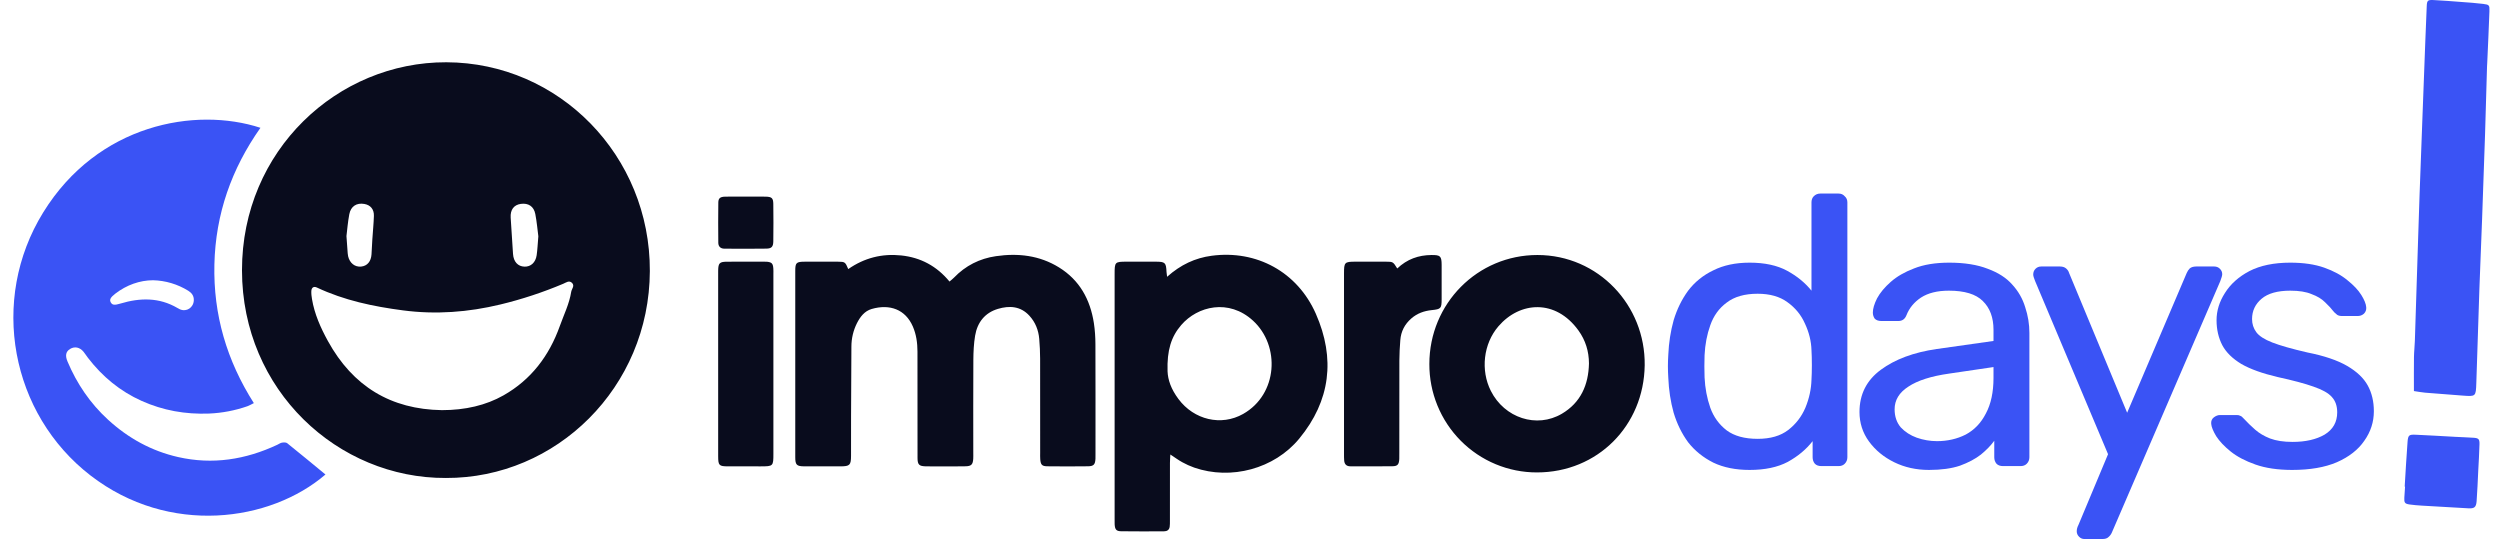<svg width="561" height="121" viewBox="0 0 561 121" fill="none" xmlns="http://www.w3.org/2000/svg">
<path fill-rule="evenodd" clip-rule="evenodd" d="M34.347 62.887C31.369 62.895 28.402 63.948 25.887 65.888C24.773 66.747 24.512 67.254 24.865 67.869C25.226 68.501 25.752 68.501 27.054 68.111C31.419 66.804 35.712 66.712 39.808 69.106C39.996 69.216 40.185 69.329 40.383 69.413C41.873 70.053 43.425 69.032 43.492 67.389C43.533 66.376 43.011 65.718 42.223 65.231C39.849 63.766 37.132 62.957 34.347 62.887ZM73.034 106.478C60.696 117.079 37.978 120.332 20.32 106.704C2.456 92.918 -2.471 67.373 9.696 47.67C21.944 27.834 43.855 23.913 58.445 28.679C51.968 37.861 48.368 48.006 48.109 59.35C47.854 70.627 50.887 80.908 56.962 90.457C56.367 90.75 55.959 91.007 55.518 91.158C52.738 92.127 49.833 92.681 46.893 92.803C41.642 93.006 36.605 92.122 31.787 89.963C26.946 87.793 22.974 84.509 19.726 80.283C19.39 79.846 19.1 79.372 18.753 78.945C17.902 77.904 16.73 77.674 15.705 78.318C14.791 78.892 14.577 79.758 15.142 81.101C17.25 86.121 20.253 90.522 24.235 94.171C28.767 98.326 33.994 101.209 39.975 102.565C47.711 104.319 55.104 103.145 62.234 99.803C62.581 99.641 62.911 99.388 63.272 99.329C63.654 99.267 64.18 99.237 64.445 99.45C67.301 101.739 70.118 104.081 73.034 106.478Z" fill="#3A53F5"/>
<path fill-rule="evenodd" clip-rule="evenodd" d="M77.746 52.98C77.864 54.626 77.94 55.734 78.023 56.839C78.04 57.061 78.066 57.282 78.117 57.496C78.478 59.05 79.631 59.961 81.045 59.819C82.407 59.682 83.262 58.685 83.366 57.081C83.44 55.974 83.478 54.866 83.55 53.759C83.664 51.985 83.848 50.217 83.903 48.445C83.952 46.954 83.127 46.005 81.761 45.767C80.043 45.463 78.727 46.273 78.385 48.064C78.044 49.854 77.907 51.685 77.746 52.98ZM120.804 53.021C120.621 51.63 120.466 49.803 120.121 48.014C119.788 46.296 118.548 45.519 116.867 45.752C115.308 45.97 114.486 47.079 114.596 48.835C114.768 51.548 114.943 54.261 115.121 56.973C115.237 58.73 116.202 59.792 117.701 59.836C119.105 59.877 120.186 58.917 120.425 57.28C120.608 56.021 120.657 54.739 120.804 53.021ZM99.158 92.036C104.405 92.036 109.054 90.951 112.995 88.714C119.176 85.207 123.228 79.868 125.621 73.168C126.528 70.627 127.75 68.191 128.181 65.482C128.287 64.813 129.029 64.148 128.364 63.484C127.716 62.838 127.024 63.41 126.402 63.673C121.831 65.604 117.112 67.16 112.291 68.324C105.076 70.069 97.799 70.615 90.427 69.647C83.77 68.775 77.242 67.411 71.102 64.518C70.42 64.196 69.908 64.507 69.865 65.295C69.833 65.896 69.91 66.513 70.01 67.112C70.575 70.496 71.96 73.572 73.586 76.534C79.182 86.712 87.728 91.862 99.158 92.036ZM100.055 107.257C75.849 107.372 54.323 87.606 54.302 60.66C54.282 33.718 75.784 13.901 100.149 13.973C125.455 14.046 145.931 34.938 145.825 60.84C145.717 86.952 124.825 107.352 100.055 107.257ZM190.346 60.383C193.932 57.885 197.9 56.866 202.223 57.319C206.584 57.776 210.193 59.696 213.069 63.178C213.447 62.852 213.783 62.604 214.071 62.305C216.666 59.61 219.838 58.014 223.49 57.485C228.457 56.763 233.255 57.301 237.633 60.002C242.264 62.861 244.646 67.208 245.467 72.504C245.707 74.069 245.807 75.67 245.813 77.255C245.846 85.488 245.828 93.72 245.828 101.952C245.828 102.28 245.84 102.61 245.822 102.94C245.752 104.234 245.434 104.618 244.143 104.634C241.103 104.675 238.059 104.671 235.02 104.636C233.816 104.624 233.526 104.288 233.429 103.041C233.392 102.549 233.414 102.054 233.414 101.56C233.414 94.536 233.424 87.512 233.404 80.486C233.399 79.004 233.332 77.523 233.204 76.047C233.037 74.085 232.347 72.323 231.001 70.853C229.002 68.673 226.505 68.55 223.943 69.311C221.017 70.18 219.312 72.335 218.814 75.332C218.518 77.108 218.432 78.935 218.42 80.74C218.379 87.709 218.404 94.68 218.404 101.648C218.404 102.087 218.422 102.528 218.394 102.965C218.312 104.232 217.971 104.606 216.676 104.636C214.942 104.681 213.202 104.653 211.464 104.653C210.213 104.653 208.965 104.677 207.716 104.645C206.241 104.606 205.899 104.265 205.893 102.764C205.872 98.209 205.884 93.654 205.884 89.099C205.884 85.695 205.889 82.292 205.88 78.89C205.876 76.954 205.619 75.059 204.842 73.267C203.171 69.413 199.642 68.17 195.615 69.331C194.003 69.797 193.024 71.087 192.29 72.538C191.477 74.163 191.054 75.956 191.056 77.774C191.015 82.988 190.997 88.201 190.978 93.412C190.968 96.376 190.986 99.339 190.972 102.302C190.964 104.378 190.691 104.643 188.589 104.651C185.876 104.659 183.159 104.669 180.444 104.647C178.769 104.632 178.459 104.31 178.457 102.606C178.451 88.666 178.451 74.727 178.457 60.787C178.457 58.962 178.685 58.738 180.558 58.724C183.057 58.703 185.556 58.706 188.053 58.724C189.624 58.736 189.677 58.794 190.346 60.383ZM261.999 83.324C262.08 85.239 262.76 87.278 264.447 89.542C267.939 94.228 274.045 95.67 278.955 92.891C286.754 88.48 287.336 77.602 281.179 71.958C275.752 66.985 268.745 68.671 265.059 72.949C262.815 75.553 261.85 78.619 261.999 83.324ZM261.897 62.114C264.936 59.397 268.211 57.881 271.903 57.391C281.974 56.05 291.14 61.027 295.277 70.414C299.694 80.442 298.558 89.93 291.544 98.433C285.954 105.213 276.238 107.795 267.976 104.926C267.054 104.599 266.16 104.197 265.304 103.724C264.455 103.262 263.674 102.678 262.627 101.989C262.588 102.754 262.537 103.322 262.537 103.894C262.529 108.229 262.533 112.565 262.531 116.9C262.531 117.339 262.537 117.782 262.476 118.215C262.374 118.941 261.858 119.224 261.197 119.228C257.994 119.238 254.789 119.265 251.585 119.214C250.481 119.197 250.197 118.806 250.128 117.663C250.106 117.282 250.12 116.896 250.12 116.513V61.515C250.12 58.779 250.175 58.724 252.827 58.72C254.999 58.716 257.172 58.712 259.345 58.72C261.474 58.73 261.672 58.925 261.768 61.033C261.78 61.298 261.829 61.56 261.897 62.114ZM356.565 81.564C356.557 78.837 355.79 76.355 354.207 74.161C349.082 67.052 341.065 67.625 336.247 73.219C332.866 77.147 332.207 83.084 334.547 87.723C337.607 93.793 344.829 96.172 350.48 92.846C354.707 90.354 356.457 86.371 356.565 81.564ZM344.902 106.012C341.724 106.019 338.576 105.394 335.639 104.172C332.702 102.951 330.034 101.158 327.789 98.896C325.544 96.635 323.766 93.949 322.558 90.994C321.349 88.038 320.733 84.872 320.747 81.677C320.753 68.105 331.553 57.221 345.004 57.225C358.629 57.227 369.25 68.484 369.07 81.968C368.887 95.524 358.491 106.015 344.902 106.012Z" fill="#090C1D"/>
<path fill-rule="evenodd" clip-rule="evenodd" d="M313.541 60.246C315.757 58.142 318.317 57.254 321.195 57.227C323.215 57.206 323.492 57.452 323.505 59.44C323.519 62.02 323.519 64.598 323.505 67.178C323.495 69.2 323.356 69.376 321.293 69.587C319.568 69.764 318.021 70.309 316.695 71.466C315.222 72.752 314.38 74.362 314.231 76.31C314.103 77.84 314.032 79.375 314.017 80.91C313.994 87.826 314.006 94.739 314.006 101.654C314.006 102.093 314.021 102.532 313.998 102.971C313.935 104.212 313.643 104.608 312.464 104.626C309.314 104.673 306.165 104.644 303.015 104.64C302.166 104.64 301.701 104.191 301.634 103.348C301.593 102.856 301.595 102.362 301.595 101.868V61.37C301.595 58.859 301.726 58.724 304.139 58.72C306.42 58.716 308.702 58.712 310.983 58.72C312.607 58.73 312.607 58.74 313.541 60.246ZM161.155 81.454V61.704C161.155 61.374 161.151 61.044 161.157 60.715C161.188 59.026 161.459 58.736 163.189 58.726C165.958 58.706 168.728 58.72 171.496 58.72C171.712 58.72 171.933 58.714 172.149 58.738C173.179 58.859 173.442 59.124 173.532 60.194C173.571 60.629 173.55 61.07 173.55 61.509V101.835C173.55 104.608 173.504 104.651 170.692 104.653C168.248 104.653 165.805 104.661 163.361 104.651C161.349 104.642 161.162 104.452 161.157 102.358C161.153 95.389 161.155 88.422 161.155 81.454ZM167.437 44.12C168.901 44.12 170.368 44.091 171.831 44.128C173.183 44.163 173.51 44.446 173.53 45.763C173.571 48.558 173.567 51.355 173.53 54.151C173.514 55.361 173.149 55.773 171.974 55.791C168.826 55.843 165.678 55.82 162.532 55.801C161.702 55.795 161.19 55.322 161.186 54.468C161.162 51.454 161.141 48.439 161.19 45.424C161.206 44.468 161.635 44.157 162.716 44.13C164.287 44.093 165.862 44.12 167.437 44.12Z" fill="#090C1D"/>
<path d="M392.616 105.453C389.474 105.453 386.761 104.907 384.476 103.816C382.191 102.668 380.306 101.146 378.821 99.251C377.393 97.299 376.308 95.088 375.565 92.618C374.88 90.149 374.48 87.537 374.366 84.78C374.309 83.861 374.28 83 374.28 82.196C374.28 81.392 374.309 80.531 374.366 79.612C374.48 76.913 374.88 74.329 375.565 71.86C376.308 69.391 377.393 67.18 378.821 65.227C380.306 63.275 382.191 61.753 384.476 60.662C386.761 59.514 389.474 58.94 392.616 58.94C395.986 58.94 398.785 59.542 401.012 60.748C403.24 61.954 405.068 63.447 406.496 65.227V45.416C406.496 44.842 406.667 44.383 407.01 44.038C407.41 43.636 407.895 43.435 408.467 43.435H412.579C413.15 43.435 413.607 43.636 413.95 44.038C414.35 44.383 414.55 44.842 414.55 45.416V102.61C414.55 103.184 414.35 103.673 413.95 104.075C413.607 104.419 413.15 104.591 412.579 104.591H408.724C408.095 104.591 407.61 104.419 407.267 104.075C406.924 103.673 406.753 103.184 406.753 102.61V98.993C405.325 100.83 403.469 102.381 401.184 103.644C398.899 104.85 396.043 105.453 392.616 105.453ZM394.415 98.476C397.271 98.476 399.556 97.815 401.269 96.495C402.983 95.174 404.268 93.509 405.125 91.499C405.982 89.431 406.439 87.335 406.496 85.211C406.553 84.292 406.582 83.201 406.582 81.938C406.582 80.617 406.553 79.497 406.496 78.578C406.439 76.569 405.953 74.587 405.039 72.635C404.183 70.683 402.869 69.075 401.098 67.811C399.385 66.548 397.157 65.916 394.415 65.916C391.502 65.916 389.189 66.577 387.475 67.898C385.761 69.161 384.533 70.855 383.791 72.98C383.048 75.047 382.62 77.286 382.506 79.698C382.448 81.363 382.448 83.029 382.506 84.694C382.62 87.106 383.048 89.374 383.791 91.499C384.533 93.566 385.761 95.26 387.475 96.581C389.189 97.844 391.502 98.476 394.415 98.476Z" fill="#3A53F5"/>
<path d="M432.862 105.453C430.006 105.453 427.407 104.878 425.065 103.73C422.723 102.582 420.838 101.031 419.41 99.079C417.982 97.126 417.268 94.915 417.268 92.446C417.268 88.484 418.868 85.326 422.066 82.971C425.265 80.617 429.435 79.067 434.576 78.32L447.342 76.511V74.013C447.342 71.257 446.542 69.103 444.943 67.553C443.401 66.003 440.859 65.227 437.317 65.227C434.747 65.227 432.662 65.744 431.063 66.778C429.52 67.811 428.435 69.132 427.807 70.74C427.464 71.601 426.864 72.032 426.008 72.032H422.152C421.524 72.032 421.038 71.86 420.695 71.515C420.41 71.113 420.267 70.654 420.267 70.137C420.267 69.276 420.581 68.213 421.209 66.95C421.895 65.687 422.923 64.452 424.294 63.246C425.665 62.04 427.407 61.035 429.52 60.231C431.691 59.37 434.319 58.94 437.403 58.94C440.83 58.94 443.715 59.399 446.057 60.318C448.399 61.179 450.226 62.356 451.54 63.849C452.911 65.342 453.882 67.036 454.453 68.931C455.082 70.826 455.396 72.75 455.396 74.702V102.61C455.396 103.184 455.196 103.673 454.796 104.075C454.453 104.419 453.996 104.591 453.425 104.591H449.484C448.856 104.591 448.37 104.419 448.027 104.075C447.685 103.673 447.513 103.184 447.513 102.61V98.906C446.771 99.94 445.771 100.974 444.514 102.007C443.258 102.983 441.687 103.816 439.802 104.505C437.917 105.137 435.604 105.453 432.862 105.453ZM434.661 98.993C437.003 98.993 439.145 98.504 441.087 97.528C443.029 96.495 444.543 94.915 445.628 92.791C446.771 90.666 447.342 87.996 447.342 84.78V82.368L437.403 83.833C433.347 84.407 430.292 85.383 428.235 86.761C426.179 88.082 425.151 89.776 425.151 91.843C425.151 93.451 425.608 94.801 426.522 95.892C427.493 96.925 428.692 97.701 430.12 98.217C431.605 98.734 433.119 98.993 434.661 98.993Z" fill="#3A53F5"/>
<path d="M467.735 120.957C467.278 120.957 466.878 120.785 466.536 120.44C466.193 120.096 466.021 119.694 466.021 119.234C466.021 119.005 466.05 118.775 466.107 118.545C466.164 118.316 466.279 118.028 466.45 117.684L473.047 101.921L456.682 63.074C456.397 62.385 456.254 61.897 456.254 61.61C456.254 61.093 456.425 60.662 456.768 60.318C457.111 59.973 457.539 59.801 458.053 59.801H462.252C462.823 59.801 463.28 59.944 463.622 60.231C463.965 60.519 464.194 60.863 464.308 61.265L477.331 92.618L490.697 61.265C490.869 60.863 491.097 60.519 491.383 60.231C491.725 59.944 492.211 59.801 492.839 59.801H496.866C497.38 59.801 497.809 59.973 498.151 60.318C498.494 60.662 498.666 61.064 498.666 61.523C498.666 61.811 498.523 62.328 498.237 63.074L473.904 119.493C473.733 119.895 473.476 120.239 473.133 120.526C472.847 120.814 472.39 120.957 471.762 120.957H467.735Z" fill="#3A53F5"/>
<path d="M514.358 105.453C511.16 105.453 508.418 105.051 506.133 104.247C503.848 103.443 501.992 102.467 500.564 101.318C499.136 100.17 498.051 99.021 497.308 97.873C496.623 96.724 496.251 95.805 496.194 95.116C496.137 94.485 496.337 93.997 496.794 93.652C497.251 93.308 497.708 93.135 498.165 93.135H501.935C502.277 93.135 502.535 93.193 502.706 93.308C502.934 93.365 503.22 93.595 503.563 93.997C504.305 94.801 505.133 95.605 506.047 96.409C506.961 97.212 508.075 97.873 509.389 98.39C510.76 98.906 512.445 99.165 514.444 99.165C517.357 99.165 519.756 98.619 521.641 97.528C523.526 96.38 524.469 94.715 524.469 92.532C524.469 91.097 524.069 89.948 523.269 89.087C522.527 88.226 521.156 87.45 519.156 86.761C517.214 86.072 514.53 85.354 511.103 84.608C507.675 83.804 504.962 82.828 502.963 81.679C500.964 80.473 499.536 79.067 498.679 77.459C497.822 75.793 497.394 73.927 497.394 71.86C497.394 69.735 498.022 67.697 499.279 65.744C500.535 63.734 502.363 62.098 504.762 60.834C507.218 59.571 510.274 58.94 513.93 58.94C516.9 58.94 519.442 59.313 521.555 60.059C523.669 60.806 525.411 61.753 526.782 62.902C528.153 63.993 529.181 65.084 529.866 66.175C530.552 67.266 530.923 68.185 530.98 68.931C531.037 69.505 530.866 69.993 530.466 70.395C530.066 70.74 529.609 70.912 529.095 70.912H525.497C525.097 70.912 524.754 70.826 524.469 70.654C524.24 70.482 524.012 70.281 523.783 70.051C523.212 69.304 522.527 68.558 521.727 67.811C520.984 67.065 519.985 66.462 518.728 66.003C517.529 65.486 515.929 65.227 513.93 65.227C511.074 65.227 508.932 65.83 507.504 67.036C506.076 68.242 505.362 69.764 505.362 71.601C505.362 72.692 505.676 73.669 506.304 74.53C506.933 75.391 508.132 76.167 509.903 76.856C511.674 77.545 514.301 78.291 517.786 79.095C521.555 79.842 524.526 80.847 526.696 82.11C528.867 83.373 530.409 84.838 531.323 86.503C532.237 88.168 532.694 90.092 532.694 92.274C532.694 94.686 531.98 96.897 530.552 98.906C529.181 100.916 527.125 102.524 524.383 103.73C521.698 104.878 518.357 105.453 514.358 105.453Z" fill="#3A53F5"/>
<path fill-rule="evenodd" clip-rule="evenodd" d="M541.683 87.754C541.683 85.061 541.663 82.6 541.694 80.141C541.71 78.935 541.855 77.733 541.894 76.527C542.146 68.853 542.383 61.177 542.628 53.501C542.734 50.211 542.836 46.921 542.954 43.632C543.164 37.766 543.387 31.903 543.607 26.04L544.246 9.104C544.344 6.528 544.444 3.95 544.56 1.374C544.615 0.133 544.774 -0.051 546.043 0.01C548.156 0.113 550.266 0.283 552.377 0.445C553.999 0.568 555.625 0.671 557.236 0.876C558.593 1.05 558.677 1.155 558.628 2.568C558.491 6.403 558.303 10.238 558.136 14.073C558.124 14.346 558.099 14.62 558.091 14.893C557.944 19.938 557.814 24.983 557.65 30.029C557.446 36.335 557.222 42.637 556.99 48.941C556.796 54.202 556.563 59.462 556.38 64.723C556.135 71.796 555.923 78.87 555.686 85.943C555.584 88.988 555.574 88.993 552.648 88.773C549.833 88.564 547.018 88.355 544.207 88.117C543.35 88.043 542.499 87.873 541.683 87.754Z" fill="#3A53F5"/>
<path fill-rule="evenodd" clip-rule="evenodd" d="M539.613 109.195C539.821 105.861 539.998 102.522 540.253 99.189C540.37 97.651 540.569 97.487 542.065 97.553C545.045 97.678 548.024 97.869 551.004 98.029C552.361 98.1 553.717 98.141 555.072 98.234C556.169 98.308 556.424 98.531 556.398 99.653C556.353 101.683 556.214 103.707 556.112 105.734C555.998 107.977 555.927 110.225 555.753 112.465C555.647 113.859 555.213 114.146 553.852 114.064C550.386 113.857 546.92 113.672 543.454 113.463C542.533 113.415 541.614 113.328 540.7 113.203C539.635 113.049 539.466 112.793 539.533 111.665C539.58 110.842 539.641 110.022 539.696 109.202L539.613 109.195Z" fill="#3A53F5"/>
</svg>
